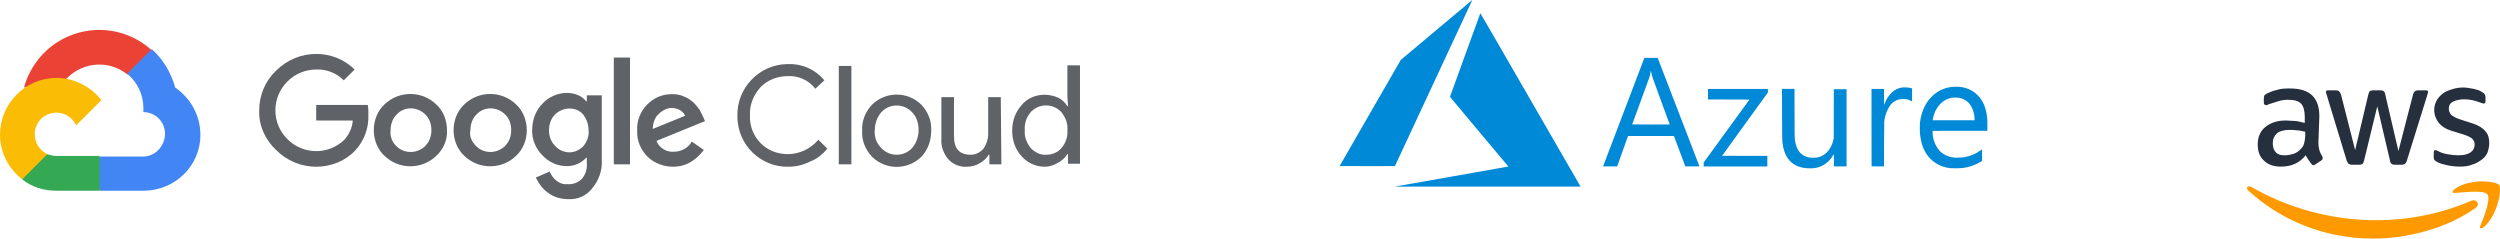 <?xml version="1.0" encoding="UTF-8"?>
<svg xmlns="http://www.w3.org/2000/svg" id="Ebene_1" data-name="Ebene 1" width="500" height="47.72" viewBox="0 0 500 47.72">
  <defs>
    <style>
      .cls-1 {
        fill: #f90;
        fill-rule: evenodd;
      }

      .cls-1, .cls-2, .cls-3, .cls-4, .cls-5, .cls-6, .cls-7, .cls-8 {
        stroke-width: 0px;
      }

      .cls-2 {
        fill: #5f6368;
      }

      .cls-3 {
        fill: #34a853;
      }

      .cls-4 {
        fill: #4285f4;
      }

      .cls-5 {
        fill: #252f3e;
      }

      .cls-6 {
        fill: #fbbc05;
      }

      .cls-7 {
        fill: #ea4335;
      }

      .cls-8 {
        fill: #0089d6;
      }
    </style>
  </defs>
  <g>
    <path class="cls-7" d="m25.44,14.866h1.2l3.48-3.48.12-1.44c-6.48-5.76-16.32-5.16-22.08,1.32-1.56,1.8-2.76,3.96-3.36,6.24.36-.12.84-.24,1.2-.12l6.96-1.2s.36-.6.48-.6c3.24-3.24,8.4-3.6,12-.72h0Z"></path>
    <path class="cls-4" d="m35.039,17.506c-.84-3-2.4-5.64-4.68-7.68l-4.92,4.92c2.04,1.68,3.24,4.2,3.24,6.84v.84c2.4,0,4.32,1.92,4.32,4.32s-1.92,4.56-4.32,4.56h-8.64l-.84.84v5.16l.84.84h8.64c6.24,0,11.4-4.92,11.4-11.16,0-3.84-1.92-7.32-5.04-9.48Z"></path>
    <path class="cls-3" d="m11.28,38.146h8.64v-6.96h-8.64c-.6,0-1.2-.12-1.8-.36l-1.2.36-3.48,3.48-.36,1.2c1.92,1.56,4.32,2.28,6.84,2.28Z"></path>
    <path class="cls-6" d="m11.28,15.586C5.04,15.586,0,20.746,0,26.986,0,30.466,1.68,33.706,4.44,35.866l5.04-5.04c-2.16-.96-3.12-3.6-2.16-5.76s3.6-3.12,5.76-2.16c.96.48,1.68,1.2,2.16,2.16l5.04-5.04c-2.16-2.76-5.52-4.44-9-4.44Z"></path>
    <path class="cls-2" d="m63.239,33.346c-3,0-5.88-1.2-8.04-3.36-2.16-2.04-3.48-4.92-3.36-7.92,0-3,1.2-5.88,3.36-7.92,2.16-2.16,5.04-3.36,8.04-3.36,2.88,0,5.64,1.08,7.68,3.12l-2.16,2.16c-1.44-1.44-3.48-2.28-5.52-2.16-2.16,0-4.2.84-5.76,2.4s-2.4,3.6-2.4,5.76.84,4.2,2.4,5.76c3.12,3.12,8.16,3.24,11.4.12.96-1.08,1.56-2.4,1.68-3.84h-7.32v-3.12h10.32c.12.6.12,1.32.12,1.92.12,2.64-.84,5.28-2.64,7.2-2.04,2.16-4.92,3.24-7.8,3.24Zm24-2.16c-2.88,2.76-7.44,2.76-10.32,0-1.44-1.32-2.16-3.24-2.16-5.16s.72-3.84,2.16-5.16c2.88-2.76,7.44-2.76,10.32,0,1.44,1.32,2.16,3.24,2.16,5.16.12,1.92-.72,3.84-2.16,5.16h0Zm-8.04-2.04c1.44,1.56,3.96,1.68,5.64.24.12,0,.12-.12.24-.24.84-.84,1.2-1.92,1.2-3.12s-.36-2.28-1.2-3.12c-1.56-1.56-4.08-1.68-5.64-.12l-.12.12c-.84.84-1.2,2.04-1.2,3.12-.12,1.2.24,2.28,1.08,3.12h0Zm24,2.04c-2.88,2.76-7.44,2.76-10.32,0-1.44-1.32-2.16-3.24-2.16-5.16s.72-3.84,2.16-5.16c2.88-2.76,7.44-2.76,10.32,0,1.44,1.32,2.16,3.24,2.16,5.16s-.72,3.84-2.16,5.16Zm-8.04-2.04c1.44,1.56,3.96,1.68,5.64.24.12,0,.12-.12.24-.24.84-.84,1.2-1.92,1.2-3.12s-.36-2.28-1.2-3.12c-1.56-1.56-4.08-1.68-5.64-.12l-.12.12c-.84.84-1.2,2.04-1.2,3.12-.24,1.2.24,2.28,1.08,3.12h0Zm18.48,10.68c-1.44,0-2.88-.36-4.08-1.32-1.08-.72-1.8-1.8-2.4-3l2.76-1.2c.36.72.72,1.32,1.32,1.8s1.44.84,2.28.72c1.08.12,2.16-.36,2.88-1.08.72-.84,1.08-2.04.96-3.12v-1.08h-.12c-.96,1.08-2.4,1.68-3.84,1.68-1.8,0-3.6-.72-4.92-2.16-1.32-1.32-2.16-3.24-2.04-5.16,0-1.92.72-3.84,2.04-5.16,1.2-1.32,3-2.16,4.92-2.16.72,0,1.56.12,2.28.48.6.24,1.2.72,1.56,1.2h.12v-1.2h3v12.96c.12,2.04-.6,4.08-1.92,5.64-1.2,1.56-3,2.28-4.8,2.16Zm.24-9.36c1.08,0,2.04-.48,2.76-1.2.72-.84,1.2-2.04,1.08-3.12,0-1.2-.36-2.28-1.08-3.24-.72-.84-1.68-1.2-2.76-1.2s-2.16.48-2.88,1.2c-.84.84-1.2,2.04-1.2,3.12,0,1.2.36,2.28,1.2,3.12.72.84,1.8,1.32,2.88,1.32Zm12.12-18.96v21.36h-3.24V11.506h3.24Zm8.64,21.84c-1.92,0-3.84-.72-5.16-2.04-1.32-1.32-2.16-3.24-2.04-5.16-.12-1.92.6-3.84,2.04-5.28,1.32-1.32,3-2.04,4.92-2.04.84,0,1.68.12,2.4.48.72.24,1.32.72,1.92,1.2.48.48.84.96,1.2,1.44.24.48.48.96.72,1.44l.36.84-9.72,3.96c.6,1.44,2.04,2.28,3.48,2.16,1.44,0,2.88-.72,3.6-2.04l2.4,1.68c-.6.84-1.44,1.68-2.4,2.28-1.08.72-2.4,1.08-3.72,1.08Zm-4.08-7.56l6.48-2.64c-.24-.48-.6-.84-.96-1.08-.48-.24-1.08-.48-1.68-.48-.96,0-1.92.48-2.64,1.2-.84.72-1.2,1.92-1.2,3Z"></path>
    <path class="cls-2" d="m157.678,33.346c-5.52.12-10.08-4.32-10.2-9.84v-.36c-.12-5.52,4.32-10.2,9.84-10.32h.36c2.76-.12,5.4,1.08,7.2,3.24l-1.8,1.68c-1.32-1.68-3.36-2.64-5.52-2.52-2.04,0-3.96.72-5.4,2.16-1.44,1.56-2.28,3.6-2.16,5.64-.12,2.16.72,4.2,2.16,5.64,1.44,1.44,3.36,2.16,5.4,2.16,2.4,0,4.56-1.08,6.12-2.88l1.8,1.8c-.96,1.08-2.04,2.04-3.36,2.52-1.44.72-2.88,1.08-4.44,1.08Z"></path>
    <path class="cls-2" d="m170.277,32.866h-2.52V13.186h2.52v19.68Z"></path>
    <path class="cls-2" d="m174.357,20.986c2.76-2.76,7.2-2.76,9.96,0,1.32,1.44,2.04,3.24,1.92,5.16,0,1.92-.6,3.72-1.92,5.16-2.76,2.76-7.2,2.76-9.96,0-1.32-1.44-2.04-3.24-1.92-5.16-.12-1.92.6-3.72,1.92-5.16Zm1.92,8.64c1.56,1.68,4.32,1.8,6.0.12l.12-.12c.84-.96,1.32-2.28,1.32-3.6s-.36-2.64-1.32-3.6c-1.56-1.68-4.32-1.8-6-.12l-.12.12c-.84.96-1.32,2.28-1.32,3.6-.12,1.44.36,2.64,1.32,3.6h0Z"></path>
    <path class="cls-2" d="m200.277,32.866h-2.4v-1.92h-.12c-.48.72-1.08,1.32-1.8,1.68-.72.48-1.68.72-2.52.72-1.44.12-2.88-.48-3.84-1.56-.96-1.2-1.44-2.64-1.32-4.08v-8.28h2.52v7.8c0,2.52,1.08,3.72,3.36,3.72.96,0,1.92-.48,2.52-1.2.6-.84.96-1.92.96-2.88v-7.44h2.52l.12,13.44h0Z"></path>
    <path class="cls-2" d="m208.917,33.346c-1.68,0-3.36-.72-4.56-2.04-1.32-1.44-1.92-3.24-1.92-5.16s.6-3.72,1.92-5.16c1.08-1.32,2.76-2.04,4.56-2.04.96,0,1.92.24,2.76.6.72.36,1.32.96,1.8,1.68h.12l-.12-1.92v-6.24h2.52v19.68h-2.4v-1.92h-.12c-.48.72-1.08,1.32-1.8,1.68-.96.6-1.8.84-2.76.84Zm.36-2.4c1.2,0,2.28-.48,3-1.32.84-.96,1.32-2.28,1.2-3.6.12-1.32-.36-2.52-1.2-3.6-1.56-1.68-4.2-1.8-5.88-.24-.12.12-.24.12-.24.24-.84.96-1.32,2.28-1.2,3.6-.12,1.32.36,2.52,1.2,3.6.84.84,1.92,1.44,3.12,1.32Z"></path>
  </g>
  <g id="layer1">
    <g id="layer1-1">
      <path id="path21" class="cls-8" d="m290.211,35.334c6.191-1.095,11.305-2.001,11.361-2.01l.106-.023-5.84-6.953c-3.216-3.825-5.844-6.972-5.844-6.99,0-.037,6.034-16.655,6.071-16.715.014-.018,4.121,7.069,9.956,17.191,5.465,9.476,9.975,17.284,10.016,17.357l.079.134-18.577-.005-18.577-.005c-.005.005,11.25-1.982,11.25-1.982Zm71.241-1.686c-2.827-.18-4.472-1.793-4.911-4.805-.116-.804-.116-.822-.129-6.029l-.014-5.036h2.504l.009,4.874c.009,4.394.014,4.907.055,5.216.171,1.252.513,2.098,1.086,2.703.462.485,1.002.767,1.751.919.351.069,1.358.069,1.682,0,.762-.166,1.367-.499,1.903-1.035.61-.61,1.063-1.478,1.284-2.462l.074-.328.009-4.916.009-4.916h2.55v15.449h-2.527v-1.224c0-.832-.009-1.224-.028-1.215-.014.005-.079.102-.143.222-.434.795-1.16,1.52-1.959,1.959-.947.527-1.903.712-3.206.624h0Zm28.7-.009c-.998-.074-2.051-.42-2.906-.952-1.811-1.118-2.883-2.966-3.197-5.507-.111-.878-.12-2.061-.028-2.804.203-1.668.859-3.308,1.793-4.477.24-.3.785-.846,1.086-1.086.808-.647,1.76-1.1,2.763-1.317.587-.129,1.617-.185,2.241-.129,1.566.143,2.998.882,3.969,2.042.989,1.178,1.534,2.823,1.603,4.851.014.319.014.873.005,1.238l-.014.661-5.475.005-5.475.005v.245c0,.744.18,1.594.494,2.315.268.619.735,1.303,1.113,1.631.776.674,1.732,1.077,2.777,1.173.388.037,1.372-.005,1.816-.069,1.261-.194,2.453-.684,3.423-1.409.111-.088.222-.166.24-.18.028-.018.037.203.037,1.141v1.164l-.259.162c-1.095.679-2.347,1.109-3.668,1.27-.416.042-1.867.065-2.338.028h0Zm4.763-9.808c0-1.247-.527-2.633-1.266-3.345-.531-.508-1.173-.818-1.931-.938-.36-.055-1.118-.037-1.502.042-.804.162-1.469.517-2.051,1.09-.61.601-1.067,1.335-1.354,2.171-.102.3-.226.795-.263,1.067l-.018.129h8.39l-.005-.217h0Zm-74.294,9.42c.005-.018,1.867-4.907,4.135-10.857l4.121-10.825h2.652l.111.282c.337.859,8.251,21.414,8.251,21.418s-.633.014-1.409.014h-1.409l-1.141-3.04-1.146-3.04h-9.185l-.037.102c-.018.055-.513,1.423-1.086,3.04l-1.044,2.934h-1.409c-1.123.005-1.414,0-1.405-.028h0Zm13.329-8.358c0-.005-.767-2.084-1.705-4.625-1.756-4.749-1.853-5.036-1.991-5.798-.065-.356-.097-.37-.139-.042-.028.236-.148.753-.24,1.044-.046.143-.836,2.315-1.76,4.823-.919,2.509-1.677,4.569-1.677,4.583s1.691.023,3.752.023c2.07,0,3.761-.005,3.761-.009Zm6.787,7.997v-.393l4.578-6.293,4.578-6.288-4.144-.014-4.144-.014-.005-1.053-.005-1.053h11.984v.712l-4.578,6.325c-2.522,3.479-4.578,6.329-4.578,6.339,0,.005,2.033.014,4.523.014h4.523v2.116h-12.733v-.397h0Zm33.583.379c-.009-.009-.018-3.497-.018-7.752v-7.734h2.504v1.594c0,.878.014,1.594.023,1.594.014,0,.074-.143.139-.319.282-.804.767-1.557,1.395-2.153.568-.536,1.21-.859,1.973-.984.212-.037.393-.042.827-.028.536.014.818.055,1.146.162l.102.032v2.596l-.296-.148c-.522-.263-1.035-.365-1.659-.333-.402.018-.67.069-.989.194-.661.249-1.201.688-1.575,1.284-.545.869-.933,1.982-1.044,3.008-.018.185-.032,1.682-.037,4.634l-.005,4.361h-1.234c-.679.005-1.243-.005-1.252-.009Zm-106.399-.055c0-.009,2.753-4.791,6.122-10.626l6.117-10.608,7.133-5.987C291.214,2.703,294.434.005,294.448 0c.014-.005-.037.125-.116.286s-3.562,7.637-7.743,16.614l-7.605,16.318-5.535.005c-3.045.005-5.53,0-5.53-.009Z"></path>
    </g>
  </g>
  <g>
    <path class="cls-5" d="m463.684,28.519c0,.565.094,1.129.188,1.506.094.377.282.753.565,1.224.094.094.094.282.094.377,0,.188-.094.377-.282.471l-1.129.753c-.188.094-.282.188-.377.188-.188,0-.377-.094-.471-.282-.282-.282-.377-.565-.565-.753-.188-.282-.377-.565-.565-.941-1.318,1.6-2.918,2.259-4.988,2.259-1.412,0-2.541-.377-3.388-1.224-.847-.753-1.224-1.882-1.224-3.2,0-1.412.471-2.635,1.506-3.482s2.353-1.318,4.141-1.318c.565,0,1.129.094,1.788.094s1.224.282,1.976.377v-1.224c0-1.224-.282-2.165-.753-2.635-.565-.565-1.412-.753-2.729-.753-.565,0-1.224.094-1.788.282s-1.224.377-1.788.565c-.282.094-.471.188-.565.282q-.094-.094-.188-.094c-.282,0-.377-.188-.377-.565v-.753c0-.282.094-.471.094-.565.094-.094.282-.282.471-.377.565-.282,1.224-.565,2.071-.753.847-.282,1.694-.282,2.635-.282,1.976,0,3.482.471,4.424,1.412s1.412,2.259,1.412,4.141l-.188,5.271h0Zm-6.777,2.541c.565,0,1.129-.094,1.788-.282.565-.188,1.129-.565,1.6-1.129.282-.282.471-.659.565-1.129.094-.377.188-.941.188-1.412v-.753c-.471-.094-1.035-.282-1.6-.282-.565-.094-1.129-.094-1.6-.094-1.129,0-1.976.282-2.447.659-.565.565-.847,1.129-.847,1.976,0,.753.188,1.412.565,1.788.377.471.941.659,1.788.659Zm13.459,1.882c-.282,0-.471-.094-.659-.188-.094-.094-.282-.377-.377-.659l-3.953-12.989c-.094-.377-.188-.565-.188-.659,0-.282.094-.377.377-.377h1.6c.282,0,.565.094.659.188.094.094.282.377.377.659l2.824,11.106,2.635-11.106c.094-.377.188-.565.282-.659s.377-.188.659-.188h1.506c.282,0,.565.094.659.188.094.094.282.377.282.659l2.635,11.294,2.918-11.294c.094-.377.282-.565.377-.659.094-.094.377-.188.659-.188h1.6c.282,0,.377.094.377.377,0,.094,0,.188-.094.282,0,.094-.094.282-.094.377l-4.047,12.989c-.094.377-.282.565-.377.659s-.377.188-.659.188h-1.412c-.282,0-.565-.094-.659-.188s-.282-.377-.282-.659l-2.541-10.824-2.635,10.824c-.094.377-.188.565-.282.659s-.377.188-.659.188h-1.506Zm21.648.377c-.847,0-1.788-.094-2.635-.282-.847-.188-1.506-.377-1.976-.659-.282-.188-.471-.282-.565-.471s-.094-.282-.094-.471v-.847c0-.377.094-.565.377-.565.094,0,.188,0,.282.094s.282.094.377.188c.565.282,1.224.471,1.882.565s1.318.188,1.976.188c1.129,0,1.882-.188,2.447-.565s.847-.941.847-1.6c0-.471-.188-.847-.471-1.129s-.847-.565-1.694-.847l-2.447-.753c-1.224-.377-2.071-.941-2.635-1.694-.565-.753-.847-1.6-.847-2.447,0-.753.188-1.318.471-1.882s.753-1.035,1.224-1.412,1.129-.659,1.788-.847c.847-.282,1.506-.377,2.259-.377.377,0,.753,0,1.129.094.377.094.753.094,1.129.188.377.094.659.188.941.282s.471.282.659.377c.282.094.377.282.471.377.094.094.188.282.188.565v.753c0,.377-.094.565-.377.565-.094,0-.377-.094-.659-.188-.941-.377-2.071-.659-3.2-.659-.941,0-1.694.188-2.259.471s-.847.753-.847,1.412c0,.471.188.847.471,1.224.377.282.941.659,1.882.941l2.353.753c1.224.377,2.071.941,2.635,1.6.565.659.753,1.412.753,2.353,0,.753-.188,1.412-.377,1.976-.282.565-.753,1.129-1.224,1.412-.565.377-1.129.753-1.882.941-.659.282-1.506.377-2.353.377Z"></path>
    <g>
      <path class="cls-1" d="m495.214,41.508c-5.553,4.047-13.553,6.212-20.518,6.212-9.694,0-18.448-3.577-25.036-9.6-.565-.471-.094-1.129.565-.753,7.153,4.141,15.906,6.683,25.036,6.683,6.212,0,12.895-1.224,19.107-3.953.941-.282,1.694.753.847,1.412Z"></path>
      <path class="cls-1" d="m497.473,38.872c-.753-.941-4.612-.377-6.494-.282-.565.094-.565-.377-.094-.753,3.106-2.259,8.377-1.6,8.941-.847.565.753-.188,5.93-3.106,8.471-.471.377-.941.188-.659-.282.659-1.6,2.165-5.365,1.412-6.306Z"></path>
    </g>
  </g>
</svg>

